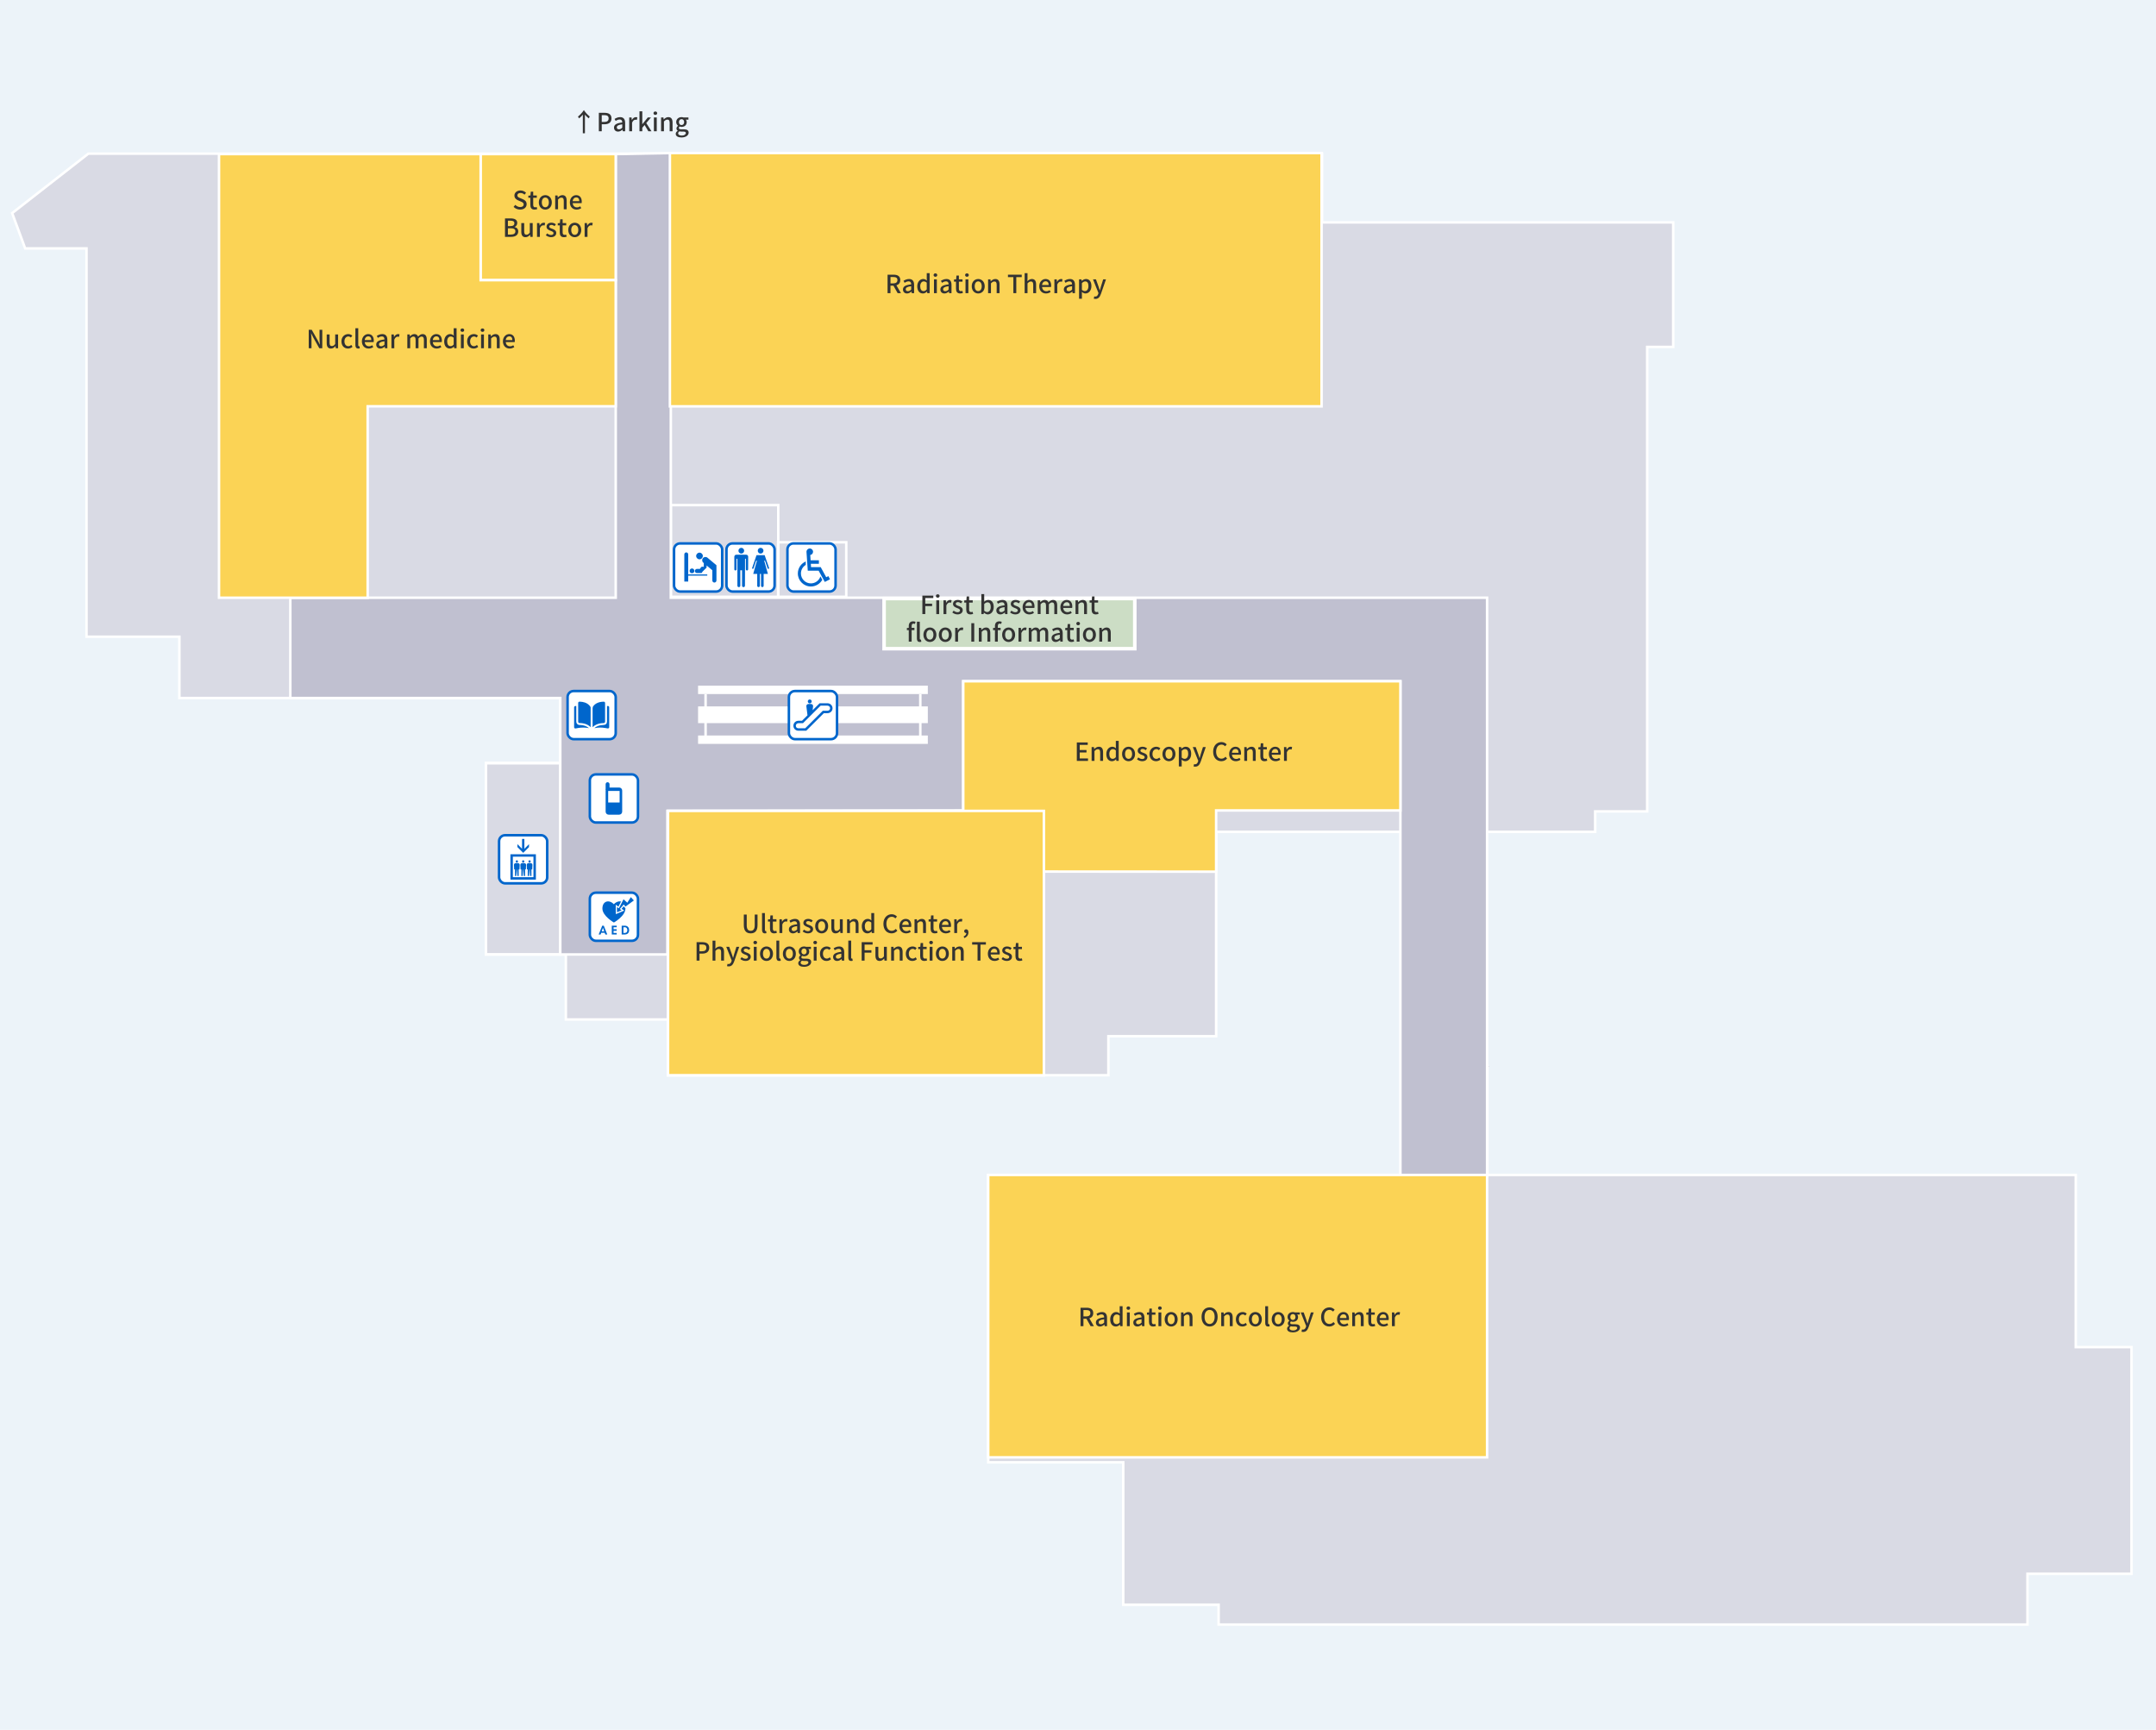 <?xml version="1.0" encoding="UTF-8"?>
<svg id="_レイヤー_2" data-name="レイヤー_2" xmlns="http://www.w3.org/2000/svg" viewBox="0 0 860 690">
  <defs>
    <style>
      .cls-1, .cls-2 {
        fill: #fff;
      }

      .cls-3 {
        fill: #c0c0d0;
      }

      .cls-3, .cls-4, .cls-5, .cls-6, .cls-7 {
        stroke: #fff;
      }

      .cls-3, .cls-4, .cls-2 {
        stroke-miterlimit: 10;
      }

      .cls-4 {
        fill: #d9dae4;
      }

      .cls-5 {
        fill: #ccddc5;
        stroke-width: 1.42px;
      }

      .cls-8 {
        fill: #333;
      }

      .cls-6 {
        fill: none;
      }

      .cls-9 {
        fill: #ecf3f9;
      }

      .cls-2 {
        stroke: #06c;
      }

      .cls-10 {
        fill: #06c;
      }

      .cls-7 {
        fill: #fbd355;
      }
    </style>
  </defs>
  <g id="_レイヤー_1-2" data-name="レイヤー_1">
    <rect class="cls-9" width="860" height="690"/>
    <polygon class="cls-4" points="35.24 61.29 527.35 61.29 527.35 88.71 667.42 88.71 667.42 138.37 657.04 138.37 657.04 323.65 636.29 323.65 636.29 331.8 485.1 331.8 485.1 413.33 442.12 413.33 442.12 428.89 266.47 428.89 266.47 406.66 225.71 406.66 225.71 380.72 193.84 380.72 193.84 304.38 223.49 304.38 223.49 278.44 71.55 278.44 71.55 253.98 34.5 253.98 34.5 99.09 10.04 99.09 4.85 85.01 35.24 61.29"/>
    <polygon class="cls-4" points="558.85 425.56 593.31 425.19 593.31 468.66 828 468.66 828 537.34 850.23 537.34 850.23 627.76 808.73 627.76 808.73 648.02 486.09 648.02 486.09 640.11 448.05 640.11 448.05 583.29 394.19 583.29 394.19 468.66 559.22 468.66 558.85 425.56"/>
    <rect class="cls-6" x="267.58" y="201.48" width="42.86" height="36.57"/>
    <rect class="cls-6" x="310.38" y="216.3" width="27.18" height="21.75"/>
    <rect class="cls-6" x="193.84" y="304.38" width="29.69" height="76.34"/>
    <polygon class="cls-3" points="245.6 61.46 245.6 238.42 115.8 238.42 115.8 278.44 223.49 278.44 223.49 380.72 225.71 380.72 266.22 380.72 266.22 323.45 384.23 323.45 384.23 271.73 558.6 271.73 558.6 469.3 593.18 469.3 593.18 238.42 267.58 238.42 267.58 61.04 245.6 61.46"/>
    <g>
      <rect class="cls-1" x="280.95" y="276.84" width="1" height="16.8"/>
      <rect class="cls-1" x="366.6" y="276.84" width="1" height="16.8"/>
      <rect class="cls-1" x="278.45" y="273.5" width="91.65" height="3.34"/>
      <rect class="cls-1" x="278.45" y="281.77" width="91.65" height="6.67"/>
      <rect class="cls-1" x="278.45" y="293.38" width="91.65" height="3.34"/>
    </g>
    <g>
      <rect class="cls-7" x="191.62" y="61.46" width="53.98" height="50.3"/>
      <polygon class="cls-7" points="191.73 111.76 191.73 61.46 146.66 61.46 87.36 61.46 87.36 238.42 146.66 238.42 146.66 162.06 191.62 162.06 191.73 162.06 245.6 162.06 245.6 111.76 191.73 111.76"/>
      <rect class="cls-7" x="267.21" y="61.04" width="259.95" height="101.04"/>
      <rect class="cls-5" x="352.65" y="238.75" width="100" height="20"/>
      <polygon class="cls-7" points="384.23 271.73 384.23 323.27 266.47 323.45 266.47 428.89 416.39 428.89 416.39 347.65 485.1 347.69 485.1 323.27 558.6 323.27 558.6 271.73 384.23 271.73"/>
    </g>
    <rect class="cls-7" x="394.19" y="468.66" width="198.99" height="112.65"/>
    <rect class="cls-7" x="266.47" y="323.45" width="149.92" height="105.44"/>
    <g>
      <path class="cls-8" d="M123.15,131.54h1.19l2.44,4.32.77,1.56h.05c-.06-.76-.15-1.65-.15-2.45v-3.43h1.1v7.36h-1.19l-2.44-4.34-.77-1.54h-.05c.06.76.15,1.61.15,2.41v3.47h-1.1v-7.36Z"/>
      <path class="cls-8" d="M130.32,136.86v-3.46h1.15v3.32c0,.95.27,1.32.92,1.32.51,0,.86-.24,1.32-.82v-3.82h1.15v5.5h-.94l-.09-.83h-.03c-.5.58-1.04.96-1.8.96-1.17,0-1.68-.77-1.68-2.17Z"/>
      <path class="cls-8" d="M136.2,136.16c0-1.84,1.27-2.9,2.72-2.9.7,0,1.21.28,1.61.63l-.57.75c-.3-.27-.61-.43-.99-.43-.92,0-1.58.78-1.58,1.95s.63,1.93,1.55,1.93c.46,0,.87-.22,1.2-.5l.47.76c-.5.45-1.15.68-1.78.68-1.49,0-2.63-1.05-2.63-2.87Z"/>
      <path class="cls-8" d="M141.76,137.61v-6.68h1.14v6.74c0,.31.14.42.28.42.05,0,.09,0,.19-.02l.15.87c-.14.05-.34.09-.62.09-.83,0-1.14-.53-1.14-1.42Z"/>
      <path class="cls-8" d="M144.35,136.16c0-1.79,1.22-2.9,2.51-2.9,1.46,0,2.24,1.05,2.24,2.61,0,.22-.02.45-.05.58h-3.57c.09,1.05.75,1.68,1.7,1.68.49,0,.91-.15,1.31-.41l.4.73c-.51.34-1.14.58-1.86.58-1.49,0-2.68-1.06-2.68-2.87ZM148.11,135.66c0-.95-.43-1.5-1.23-1.5-.69,0-1.3.53-1.41,1.5h2.64Z"/>
      <path class="cls-8" d="M150.07,137.44c0-1.18,1-1.79,3.29-2.04,0-.64-.24-1.2-1.05-1.2-.58,0-1.12.26-1.59.56l-.43-.78c.57-.36,1.34-.72,2.22-.72,1.37,0,2,.87,2,2.33v3.31h-.94l-.1-.63h-.03c-.5.43-1.09.76-1.75.76-.95,0-1.62-.62-1.62-1.59ZM153.36,137.48v-1.35c-1.63.2-2.18.61-2.18,1.23,0,.54.37.76.86.76s.87-.23,1.32-.64Z"/>
      <path class="cls-8" d="M156.14,133.4h.94l.09.99h.03c.39-.71.97-1.13,1.56-1.13.27,0,.45.04.62.12l-.21,1c-.19-.06-.33-.09-.55-.09-.45,0-.99.31-1.34,1.18v3.43h-1.14v-5.5Z"/>
      <path class="cls-8" d="M162.48,133.4h.94l.09.77h.03c.47-.5,1.02-.91,1.7-.91.82,0,1.28.38,1.52,1.01.54-.58,1.1-1.01,1.79-1.01,1.15,0,1.69.78,1.69,2.18v3.46h-1.15v-3.32c0-.95-.3-1.33-.92-1.33-.38,0-.78.25-1.24.75v3.9h-1.15v-3.32c0-.95-.29-1.33-.92-1.33-.37,0-.78.25-1.24.75v3.9h-1.14v-5.5Z"/>
      <path class="cls-8" d="M171.51,136.16c0-1.79,1.22-2.9,2.51-2.9,1.46,0,2.24,1.05,2.24,2.61,0,.22-.02.45-.05.58h-3.57c.09,1.05.75,1.68,1.7,1.68.49,0,.91-.15,1.31-.41l.4.73c-.51.34-1.14.58-1.86.58-1.49,0-2.68-1.06-2.68-2.87ZM175.27,135.66c0-.95-.43-1.5-1.23-1.5-.69,0-1.3.53-1.41,1.5h2.64Z"/>
      <path class="cls-8" d="M177.18,136.16c0-1.79,1.13-2.9,2.36-2.9.63,0,1.03.24,1.48.62l-.05-.91v-2.04h1.15v7.97h-.94l-.1-.62h-.03c-.41.42-.98.75-1.6.75-1.38,0-2.27-1.05-2.27-2.87ZM180.97,137.41v-2.69c-.41-.37-.8-.5-1.21-.5-.77,0-1.39.73-1.39,1.92,0,1.25.49,1.94,1.35,1.94.46,0,.85-.21,1.25-.67Z"/>
      <path class="cls-8" d="M183.69,131.69c0-.41.31-.68.73-.68s.74.27.74.68-.32.68-.74.68-.73-.28-.73-.68ZM183.85,133.4h1.14v5.5h-1.14v-5.5Z"/>
      <path class="cls-8" d="M186.33,136.16c0-1.84,1.27-2.9,2.72-2.9.7,0,1.21.28,1.61.63l-.57.75c-.3-.27-.61-.43-.99-.43-.92,0-1.58.78-1.58,1.95s.63,1.93,1.55,1.93c.46,0,.87-.22,1.2-.5l.47.76c-.5.45-1.15.68-1.78.68-1.49,0-2.63-1.05-2.63-2.87Z"/>
      <path class="cls-8" d="M191.73,131.69c0-.41.31-.68.73-.68s.74.27.74.68-.32.68-.74.68-.73-.28-.73-.68ZM191.89,133.4h1.14v5.5h-1.14v-5.5Z"/>
      <path class="cls-8" d="M194.76,133.4h.94l.09.76h.03c.51-.49,1.07-.9,1.82-.9,1.17,0,1.69.78,1.69,2.18v3.46h-1.15v-3.32c0-.95-.28-1.33-.93-1.33-.51,0-.86.26-1.35.75v3.9h-1.14v-5.5Z"/>
      <path class="cls-8" d="M200.61,136.16c0-1.79,1.22-2.9,2.51-2.9,1.46,0,2.24,1.05,2.24,2.61,0,.22-.02.45-.05.58h-3.57c.09,1.05.75,1.68,1.7,1.68.49,0,.91-.15,1.31-.41l.4.73c-.51.34-1.14.58-1.86.58-1.49,0-2.68-1.06-2.68-2.87ZM204.37,135.66c0-.95-.43-1.5-1.23-1.5-.69,0-1.3.53-1.41,1.5h2.64Z"/>
    </g>
    <g>
      <path class="cls-8" d="M232.48,45.73c-.35.48-.95,1.08-1.52,1.49l-.41-.73c.88-.68,1.77-1.68,2.35-2.58.58.9,1.47,1.9,2.35,2.58l-.41.73c-.57-.41-1.17-1.01-1.52-1.49v7.43h-.84v-7.43Z"/>
      <path class="cls-8" d="M238.87,45h2.23c1.64,0,2.81.56,2.81,2.22s-1.17,2.35-2.77,2.35h-1.11v2.79h-1.16v-7.36ZM241.03,48.64c1.18,0,1.74-.45,1.74-1.42s-.61-1.29-1.78-1.29h-.96v2.71h1Z"/>
      <path class="cls-8" d="M244.92,50.9c0-1.18,1-1.79,3.29-2.04,0-.64-.24-1.2-1.05-1.2-.58,0-1.12.26-1.59.56l-.43-.78c.57-.36,1.34-.72,2.22-.72,1.37,0,2,.87,2,2.33v3.31h-.94l-.1-.63h-.03c-.5.43-1.09.76-1.75.76-.95,0-1.62-.62-1.62-1.59ZM248.21,50.94v-1.35c-1.63.2-2.18.61-2.18,1.23,0,.54.37.76.86.76s.87-.23,1.32-.64Z"/>
      <path class="cls-8" d="M250.99,46.86h.94l.09.99h.03c.39-.71.97-1.13,1.56-1.13.27,0,.45.04.62.12l-.21,1c-.19-.06-.33-.09-.55-.09-.45,0-.99.31-1.34,1.18v3.43h-1.14v-5.5Z"/>
      <path class="cls-8" d="M255.08,44.39h1.12v5.14h.03l2.16-2.67h1.27l-1.87,2.23,2.08,3.27h-1.25l-1.49-2.49-.93,1.07v1.42h-1.12v-7.97Z"/>
      <path class="cls-8" d="M260.67,45.15c0-.41.31-.68.73-.68s.74.27.74.68-.32.68-.74.68-.73-.28-.73-.68ZM260.83,46.86h1.14v5.5h-1.14v-5.5Z"/>
      <path class="cls-8" d="M263.7,46.86h.94l.09.76h.03c.51-.49,1.07-.9,1.82-.9,1.17,0,1.69.78,1.69,2.18v3.46h-1.15v-3.32c0-.95-.28-1.33-.93-1.33-.51,0-.86.26-1.35.75v3.9h-1.14v-5.5Z"/>
      <path class="cls-8" d="M269.54,53.38c0-.46.29-.89.8-1.2v-.05c-.28-.17-.5-.46-.5-.91s.31-.8.61-1.02v-.04c-.37-.29-.72-.81-.72-1.46,0-1.25.99-1.98,2.13-1.98.31,0,.59.06.8.14h1.95v.86h-1.05c.21.22.36.59.36,1.01,0,1.2-.91,1.89-2.06,1.89-.25,0-.53-.06-.77-.17-.18.16-.3.32-.3.58,0,.33.22.54.92.54h1.01c1.3,0,1.98.4,1.98,1.34,0,1.06-1.12,1.92-2.88,1.92-1.32,0-2.28-.49-2.28-1.45ZM273.58,53.09c0-.46-.36-.6-1.03-.6h-.83c-.26,0-.51-.03-.74-.08-.33.24-.47.52-.47.8,0,.54.56.86,1.47.86.96,0,1.6-.47,1.6-.98ZM272.9,48.7c0-.74-.46-1.17-1.04-1.17s-1.04.42-1.04,1.17.47,1.18,1.04,1.18,1.04-.45,1.04-1.18Z"/>
    </g>
    <g>
      <path class="cls-8" d="M204.86,82.52l.68-.8c.53.53,1.25.87,1.96.87.89,0,1.39-.42,1.39-1.04,0-.67-.5-.88-1.18-1.18l-1.02-.44c-.71-.3-1.5-.86-1.5-1.93,0-1.16,1.02-2.03,2.42-2.03.86,0,1.67.36,2.23.93l-.61.74c-.46-.41-.97-.66-1.62-.66-.75,0-1.24.36-1.24.95,0,.63.59.87,1.19,1.11l1.01.43c.87.37,1.5.91,1.5,1.99,0,1.18-.98,2.14-2.59,2.14-1.01,0-1.95-.4-2.62-1.08Z"/>
      <path class="cls-8" d="M211.54,81.68v-2.78h-.8v-.86l.85-.06.13-1.52h.97v1.52h1.43v.92h-1.43v2.79c0,.66.23,1,.8,1,.19,0,.43-.06.59-.13l.21.85c-.31.1-.68.2-1.08.2-1.24,0-1.67-.77-1.67-1.93Z"/>
      <path class="cls-8" d="M214.93,80.74c0-1.84,1.23-2.9,2.59-2.9s2.59,1.06,2.59,2.9-1.23,2.87-2.59,2.87-2.59-1.05-2.59-2.87ZM218.93,80.74c0-1.17-.54-1.95-1.41-1.95s-1.4.78-1.4,1.95.54,1.93,1.4,1.93,1.41-.77,1.41-1.93Z"/>
      <path class="cls-8" d="M221.46,77.98h.94l.09.76h.03c.51-.49,1.07-.9,1.82-.9,1.17,0,1.69.78,1.69,2.18v3.46h-1.15v-3.32c0-.95-.28-1.33-.93-1.33-.51,0-.86.26-1.35.75v3.9h-1.14v-5.5Z"/>
      <path class="cls-8" d="M227.31,80.74c0-1.79,1.22-2.9,2.51-2.9,1.46,0,2.24,1.05,2.24,2.61,0,.22-.02.45-.05.58h-3.57c.09,1.05.75,1.68,1.7,1.68.49,0,.91-.15,1.31-.41l.4.73c-.51.34-1.14.58-1.86.58-1.49,0-2.68-1.06-2.68-2.87ZM231.07,80.24c0-.95-.43-1.5-1.23-1.5-.69,0-1.3.53-1.41,1.5h2.64Z"/>
      <path class="cls-8" d="M201.44,87.12h2.28c1.51,0,2.6.48,2.6,1.81,0,.7-.39,1.37-1.05,1.59v.05c.84.18,1.45.75,1.45,1.75,0,1.46-1.19,2.16-2.82,2.16h-2.46v-7.36ZM203.59,90.19c1.12,0,1.59-.42,1.59-1.11,0-.77-.52-1.06-1.56-1.06h-1.02v2.17h.99ZM203.77,93.56c1.15,0,1.81-.41,1.81-1.31,0-.83-.64-1.19-1.81-1.19h-1.17v2.5h1.17Z"/>
      <path class="cls-8" d="M207.94,92.44v-3.46h1.15v3.32c0,.95.27,1.32.92,1.32.51,0,.86-.24,1.32-.82v-3.82h1.15v5.5h-.94l-.09-.83h-.03c-.5.58-1.04.96-1.8.96-1.17,0-1.68-.77-1.68-2.17Z"/>
      <path class="cls-8" d="M214.21,88.98h.94l.09.99h.03c.39-.71.97-1.13,1.56-1.13.27,0,.45.04.62.12l-.21,1c-.19-.06-.33-.09-.55-.09-.45,0-.99.31-1.34,1.18v3.43h-1.14v-5.5Z"/>
      <path class="cls-8" d="M217.72,93.84l.54-.74c.49.39.97.63,1.56.63.66,0,.97-.32.97-.74,0-.5-.62-.72-1.22-.95-.73-.28-1.57-.67-1.57-1.6s.74-1.61,1.95-1.61c.74,0,1.34.3,1.79.65l-.54.71c-.38-.28-.77-.48-1.23-.48-.6,0-.88.3-.88.68,0,.47.57.65,1.17.87.77.29,1.62.63,1.62,1.67,0,.92-.73,1.67-2.09,1.67-.76,0-1.54-.32-2.07-.76Z"/>
      <path class="cls-8" d="M223.28,92.68v-2.78h-.8v-.86l.85-.06.13-1.52h.97v1.52h1.43v.92h-1.43v2.79c0,.66.23,1,.8,1,.19,0,.43-.06.59-.13l.21.85c-.31.1-.68.2-1.08.2-1.24,0-1.67-.77-1.67-1.93Z"/>
      <path class="cls-8" d="M226.67,91.74c0-1.84,1.23-2.9,2.59-2.9s2.59,1.06,2.59,2.9-1.23,2.87-2.59,2.87-2.59-1.05-2.59-2.87ZM230.67,91.74c0-1.17-.54-1.95-1.41-1.95s-1.4.78-1.4,1.95.54,1.93,1.4,1.93,1.41-.77,1.41-1.93Z"/>
      <path class="cls-8" d="M233.2,88.98h.94l.09.99h.03c.39-.71.97-1.13,1.56-1.13.27,0,.45.04.62.12l-.21,1c-.19-.06-.33-.09-.55-.09-.45,0-.99.31-1.34,1.18v3.43h-1.14v-5.5Z"/>
    </g>
    <g>
      <path class="cls-8" d="M358.06,116.93l-1.67-2.97h-1.19v2.97h-1.16v-7.36h2.41c1.52,0,2.66.54,2.66,2.13,0,1.14-.61,1.82-1.54,2.11l1.8,3.12h-1.31ZM355.21,113.03h1.11c1.07,0,1.65-.44,1.65-1.33s-.58-1.2-1.65-1.2h-1.11v2.53Z"/>
      <path class="cls-8" d="M360.18,115.47c0-1.18,1-1.79,3.29-2.04,0-.64-.24-1.2-1.05-1.2-.58,0-1.12.26-1.59.56l-.43-.78c.57-.36,1.34-.72,2.22-.72,1.37,0,2,.87,2,2.33v3.31h-.94l-.1-.63h-.03c-.5.43-1.09.76-1.75.76-.95,0-1.62-.62-1.62-1.59ZM363.46,115.51v-1.35c-1.63.2-2.18.61-2.18,1.23,0,.54.37.76.86.76s.87-.23,1.32-.64Z"/>
      <path class="cls-8" d="M365.88,114.19c0-1.79,1.13-2.9,2.36-2.9.63,0,1.03.24,1.48.62l-.05-.91v-2.04h1.15v7.97h-.94l-.1-.62h-.03c-.41.42-.98.75-1.6.75-1.38,0-2.27-1.05-2.27-2.87ZM369.66,115.44v-2.69c-.41-.37-.8-.5-1.21-.5-.77,0-1.39.73-1.39,1.92,0,1.25.49,1.94,1.35,1.94.46,0,.85-.21,1.25-.67Z"/>
      <path class="cls-8" d="M372.39,109.72c0-.41.31-.68.73-.68s.74.27.74.68-.32.68-.74.68-.73-.28-.73-.68ZM372.55,111.43h1.14v5.5h-1.14v-5.5Z"/>
      <path class="cls-8" d="M375.1,115.47c0-1.18,1-1.79,3.29-2.04,0-.64-.24-1.2-1.05-1.2-.58,0-1.12.26-1.59.56l-.43-.78c.57-.36,1.34-.72,2.22-.72,1.37,0,2,.87,2,2.33v3.31h-.94l-.1-.63h-.03c-.5.43-1.09.76-1.75.76-.95,0-1.62-.62-1.62-1.59ZM378.38,115.51v-1.35c-1.63.2-2.18.61-2.18,1.23,0,.54.37.76.86.76s.87-.23,1.32-.64Z"/>
      <path class="cls-8" d="M381.34,115.13v-2.78h-.8v-.86l.85-.06.13-1.52h.97v1.52h1.43v.92h-1.43v2.79c0,.66.23,1,.8,1,.19,0,.43-.06.59-.13l.21.85c-.31.1-.68.2-1.08.2-1.24,0-1.67-.77-1.67-1.93Z"/>
      <path class="cls-8" d="M384.97,109.72c0-.41.31-.68.73-.68s.74.27.74.68-.32.68-.74.68-.73-.28-.73-.68ZM385.13,111.43h1.14v5.5h-1.14v-5.5Z"/>
      <path class="cls-8" d="M387.61,114.19c0-1.84,1.23-2.9,2.59-2.9s2.59,1.06,2.59,2.9-1.23,2.87-2.59,2.87-2.59-1.05-2.59-2.87ZM391.6,114.19c0-1.17-.54-1.95-1.41-1.95s-1.4.78-1.4,1.95.54,1.93,1.4,1.93,1.41-.77,1.41-1.93Z"/>
      <path class="cls-8" d="M394.14,111.43h.94l.09.76h.03c.51-.49,1.07-.9,1.82-.9,1.17,0,1.69.78,1.69,2.18v3.46h-1.15v-3.32c0-.95-.28-1.33-.93-1.33-.51,0-.86.26-1.35.75v3.9h-1.14v-5.5Z"/>
      <path class="cls-8" d="M404.22,110.54h-2.16v-.97h5.49v.97h-2.17v6.39h-1.16v-6.39Z"/>
      <path class="cls-8" d="M408.72,108.96h1.14v2.11l-.04,1.09c.48-.46,1.03-.87,1.78-.87,1.17,0,1.69.78,1.69,2.18v3.46h-1.15v-3.32c0-.95-.28-1.33-.93-1.33-.51,0-.86.26-1.35.75v3.9h-1.14v-7.97Z"/>
      <path class="cls-8" d="M414.54,114.19c0-1.79,1.22-2.9,2.51-2.9,1.46,0,2.24,1.05,2.24,2.61,0,.22-.02.45-.05.58h-3.57c.09,1.05.75,1.68,1.7,1.68.49,0,.91-.15,1.31-.41l.4.73c-.51.34-1.14.58-1.86.58-1.49,0-2.68-1.06-2.68-2.87ZM418.3,113.69c0-.95-.43-1.5-1.23-1.5-.69,0-1.3.53-1.41,1.5h2.64Z"/>
      <path class="cls-8" d="M420.58,111.43h.94l.09.99h.03c.39-.71.97-1.13,1.56-1.13.27,0,.45.04.62.12l-.21,1c-.19-.06-.33-.09-.55-.09-.45,0-.99.31-1.34,1.18v3.43h-1.14v-5.5Z"/>
      <path class="cls-8" d="M424.35,115.47c0-1.18,1-1.79,3.29-2.04,0-.64-.24-1.2-1.05-1.2-.58,0-1.12.26-1.59.56l-.43-.78c.57-.36,1.34-.72,2.22-.72,1.37,0,2,.87,2,2.33v3.31h-.94l-.1-.63h-.03c-.5.43-1.09.76-1.75.76-.95,0-1.62-.62-1.62-1.59ZM427.64,115.51v-1.35c-1.63.2-2.18.61-2.18,1.23,0,.54.37.76.86.76s.87-.23,1.32-.64Z"/>
      <path class="cls-8" d="M430.42,111.43h.94l.09.6h.03c.48-.4,1.08-.74,1.69-.74,1.4,0,2.18,1.11,2.18,2.8,0,1.89-1.13,2.97-2.37,2.97-.49,0-.98-.22-1.45-.62l.03.94v1.78h-1.14v-7.73ZM434.16,114.11c0-1.15-.37-1.86-1.29-1.86-.43,0-.84.22-1.31.67v2.69c.43.37.86.5,1.2.5.8,0,1.4-.71,1.4-2Z"/>
      <path class="cls-8" d="M439.14,117.26c-.43,1.18-1.01,1.97-2.17,1.97-.28,0-.5-.04-.69-.11l.22-.9c.1.03.26.08.4.08.6,0,.95-.44,1.15-1.03l.11-.38-2.18-5.46h1.18l1.02,2.83c.16.49.33,1.04.5,1.55h.05l.43-1.55.88-2.83h1.12l-2.02,5.83Z"/>
    </g>
    <g>
      <path class="cls-8" d="M367.92,237.58h4.36v.97h-3.2v2.25h2.72v.97h-2.72v3.17h-1.16v-7.36Z"/>
      <path class="cls-8" d="M373.32,237.73c0-.41.31-.68.73-.68s.74.27.74.68-.32.68-.74.68-.73-.28-.73-.68ZM373.48,239.44h1.14v5.5h-1.14v-5.5Z"/>
      <path class="cls-8" d="M376.35,239.44h.94l.09.99h.03c.39-.71.97-1.13,1.56-1.13.27,0,.45.04.62.12l-.21,1c-.19-.06-.33-.09-.55-.09-.45,0-.99.31-1.34,1.18v3.43h-1.14v-5.5Z"/>
      <path class="cls-8" d="M379.86,244.31l.54-.74c.49.39.97.63,1.56.63.66,0,.97-.32.97-.74,0-.5-.62-.72-1.22-.95-.73-.28-1.57-.67-1.57-1.6s.74-1.61,1.95-1.61c.74,0,1.34.3,1.79.65l-.54.71c-.38-.28-.77-.48-1.23-.48-.6,0-.88.3-.88.68,0,.47.57.65,1.17.87.77.29,1.62.63,1.62,1.67,0,.92-.73,1.67-2.09,1.67-.76,0-1.54-.32-2.07-.76Z"/>
      <path class="cls-8" d="M385.42,243.14v-2.78h-.8v-.86l.85-.06.13-1.52h.97v1.52h1.43v.92h-1.43v2.79c0,.66.23,1,.8,1,.19,0,.43-.06.59-.13l.21.85c-.31.1-.68.2-1.08.2-1.24,0-1.67-.77-1.67-1.93Z"/>
      <path class="cls-8" d="M392.49,244.37h-.03l-.11.57h-.9v-7.97h1.14v2.11l-.03.94c.47-.41,1.06-.72,1.64-.72,1.39,0,2.18,1.11,2.18,2.8,0,1.89-1.13,2.97-2.37,2.97-.5,0-1.05-.25-1.52-.7ZM395.19,242.12c0-1.15-.37-1.86-1.29-1.86-.43,0-.85.22-1.31.67v2.69c.42.37.86.5,1.2.5.8,0,1.4-.71,1.4-2Z"/>
      <path class="cls-8" d="M397.42,243.48c0-1.18,1-1.79,3.29-2.04,0-.64-.24-1.2-1.05-1.2-.58,0-1.12.26-1.59.56l-.43-.78c.57-.36,1.34-.72,2.22-.72,1.37,0,2,.87,2,2.33v3.31h-.94l-.1-.63h-.03c-.5.43-1.09.76-1.75.76-.95,0-1.62-.62-1.62-1.59ZM400.71,243.52v-1.35c-1.63.2-2.18.61-2.18,1.23,0,.54.37.76.86.76s.87-.23,1.32-.64Z"/>
      <path class="cls-8" d="M402.91,244.31l.54-.74c.49.39.97.63,1.56.63.66,0,.97-.32.97-.74,0-.5-.62-.72-1.22-.95-.73-.28-1.57-.67-1.57-1.6s.74-1.61,1.95-1.61c.74,0,1.34.3,1.79.65l-.54.71c-.38-.28-.77-.48-1.23-.48-.6,0-.88.3-.88.68,0,.47.57.65,1.17.87.77.29,1.62.63,1.62,1.67,0,.92-.73,1.67-2.09,1.67-.76,0-1.54-.32-2.07-.76Z"/>
      <path class="cls-8" d="M407.9,242.2c0-1.79,1.22-2.9,2.51-2.9,1.46,0,2.24,1.05,2.24,2.61,0,.22-.02.45-.05.58h-3.57c.09,1.05.75,1.68,1.7,1.68.49,0,.91-.15,1.31-.41l.4.73c-.51.34-1.14.58-1.86.58-1.49,0-2.68-1.06-2.68-2.87ZM411.66,241.7c0-.95-.43-1.5-1.23-1.5-.69,0-1.3.53-1.41,1.5h2.64Z"/>
      <path class="cls-8" d="M413.94,239.44h.94l.09.77h.03c.47-.5,1.02-.91,1.7-.91.82,0,1.28.38,1.52,1.01.54-.58,1.1-1.01,1.79-1.01,1.15,0,1.69.78,1.69,2.18v3.46h-1.15v-3.32c0-.95-.3-1.33-.92-1.33-.38,0-.78.25-1.24.75v3.9h-1.15v-3.32c0-.95-.29-1.33-.92-1.33-.37,0-.78.25-1.24.75v3.9h-1.14v-5.5Z"/>
      <path class="cls-8" d="M422.97,242.2c0-1.79,1.22-2.9,2.51-2.9,1.46,0,2.24,1.05,2.24,2.61,0,.22-.02.45-.05.58h-3.57c.09,1.05.75,1.68,1.7,1.68.49,0,.91-.15,1.31-.41l.4.73c-.51.34-1.14.58-1.86.58-1.49,0-2.68-1.06-2.68-2.87ZM426.73,241.7c0-.95-.43-1.5-1.23-1.5-.69,0-1.3.53-1.41,1.5h2.64Z"/>
      <path class="cls-8" d="M429.01,239.44h.94l.09.76h.03c.51-.49,1.07-.9,1.82-.9,1.17,0,1.69.78,1.69,2.18v3.46h-1.15v-3.32c0-.95-.28-1.33-.93-1.33-.51,0-.86.26-1.35.75v3.9h-1.14v-5.5Z"/>
      <path class="cls-8" d="M435.43,243.14v-2.78h-.8v-.86l.85-.06.13-1.52h.97v1.52h1.43v.92h-1.43v2.79c0,.66.23,1,.8,1,.19,0,.43-.06.59-.13l.21.85c-.31.1-.68.2-1.08.2-1.24,0-1.67-.77-1.67-1.93Z"/>
      <path class="cls-8" d="M362.49,249.75c0-1.13.51-1.91,1.74-1.91.37,0,.72.08.97.19l-.23.86c-.2-.09-.41-.14-.6-.14-.49,0-.73.32-.73.99v.7h1.11v.92h-1.11v4.58h-1.15v-4.58h-.75v-.86l.75-.06v-.69ZM367.51,255.98c-.15.05-.34.09-.62.09-.84,0-1.15-.53-1.15-1.42v-6.68h1.15v6.74c0,.31.14.42.27.42.06,0,.1,0,.2-.02l.15.87Z"/>
      <path class="cls-8" d="M368.34,253.2c0-1.84,1.23-2.9,2.59-2.9s2.59,1.06,2.59,2.9-1.23,2.87-2.59,2.87-2.59-1.05-2.59-2.87ZM372.33,253.2c0-1.17-.54-1.95-1.41-1.95s-1.4.78-1.4,1.95.54,1.93,1.4,1.93,1.41-.77,1.41-1.93Z"/>
      <path class="cls-8" d="M374.48,253.2c0-1.84,1.23-2.9,2.59-2.9s2.59,1.06,2.59,2.9-1.23,2.87-2.59,2.87-2.59-1.05-2.59-2.87ZM378.48,253.2c0-1.17-.54-1.95-1.41-1.95s-1.4.78-1.4,1.95.54,1.93,1.4,1.93,1.41-.77,1.41-1.93Z"/>
      <path class="cls-8" d="M381.01,250.44h.94l.09.99h.03c.39-.71.97-1.13,1.56-1.13.27,0,.45.04.62.12l-.21,1c-.19-.06-.33-.09-.55-.09-.45,0-.99.31-1.34,1.18v3.43h-1.14v-5.5Z"/>
      <path class="cls-8" d="M387.45,248.58h1.16v7.36h-1.16v-7.36Z"/>
      <path class="cls-8" d="M390.44,250.44h.94l.09.76h.03c.51-.49,1.07-.9,1.82-.9,1.17,0,1.69.78,1.69,2.18v3.46h-1.15v-3.32c0-.95-.28-1.33-.93-1.33-.51,0-.86.26-1.35.75v3.9h-1.14v-5.5Z"/>
      <path class="cls-8" d="M399.35,248.89c-.2-.09-.41-.14-.6-.14-.49,0-.73.32-.73.99v.7h1.11v.92h-1.11v4.58h-1.15v-4.58h-.75v-.86l.75-.06v-.69c0-1.13.51-1.91,1.74-1.91.37,0,.72.08.97.19l-.23.86Z"/>
      <path class="cls-8" d="M399.74,253.2c0-1.84,1.23-2.9,2.59-2.9s2.59,1.06,2.59,2.9-1.23,2.87-2.59,2.87-2.59-1.05-2.59-2.87ZM403.73,253.2c0-1.17-.54-1.95-1.41-1.95s-1.4.78-1.4,1.95.54,1.93,1.4,1.93,1.41-.77,1.41-1.93Z"/>
      <path class="cls-8" d="M406.27,250.44h.94l.09.99h.03c.39-.71.97-1.13,1.56-1.13.27,0,.45.04.62.12l-.21,1c-.19-.06-.33-.09-.55-.09-.45,0-.99.31-1.34,1.18v3.43h-1.14v-5.5Z"/>
      <path class="cls-8" d="M410.36,250.44h.94l.09.77h.03c.47-.5,1.02-.91,1.7-.91.82,0,1.28.38,1.52,1.01.54-.58,1.1-1.01,1.79-1.01,1.15,0,1.69.78,1.69,2.18v3.46h-1.15v-3.32c0-.95-.3-1.33-.92-1.33-.38,0-.78.25-1.24.75v3.9h-1.15v-3.32c0-.95-.29-1.33-.92-1.33-.37,0-.78.25-1.24.75v3.9h-1.14v-5.5Z"/>
      <path class="cls-8" d="M419.46,254.48c0-1.18,1-1.79,3.29-2.04,0-.64-.24-1.2-1.05-1.2-.58,0-1.12.26-1.59.56l-.43-.78c.57-.36,1.34-.72,2.22-.72,1.37,0,2,.87,2,2.33v3.31h-.94l-.1-.63h-.03c-.5.43-1.09.76-1.75.76-.95,0-1.62-.62-1.62-1.59ZM422.74,254.52v-1.35c-1.63.2-2.18.61-2.18,1.23,0,.54.37.76.86.76s.87-.23,1.32-.64Z"/>
      <path class="cls-8" d="M425.71,254.14v-2.78h-.8v-.86l.85-.06.13-1.52h.97v1.52h1.43v.92h-1.43v2.79c0,.66.23,1,.8,1,.19,0,.43-.06.59-.13l.21.85c-.31.1-.68.2-1.08.2-1.24,0-1.67-.77-1.67-1.93Z"/>
      <path class="cls-8" d="M429.33,248.73c0-.41.31-.68.73-.68s.74.27.74.68-.32.68-.74.68-.73-.28-.73-.68ZM429.49,250.44h1.14v5.5h-1.14v-5.5Z"/>
      <path class="cls-8" d="M431.97,253.2c0-1.84,1.23-2.9,2.59-2.9s2.59,1.06,2.59,2.9-1.23,2.87-2.59,2.87-2.59-1.05-2.59-2.87ZM435.96,253.2c0-1.17-.54-1.95-1.41-1.95s-1.4.78-1.4,1.95.54,1.93,1.4,1.93,1.41-.77,1.41-1.93Z"/>
      <path class="cls-8" d="M438.5,250.44h.94l.09.76h.03c.51-.49,1.07-.9,1.82-.9,1.17,0,1.69.78,1.69,2.18v3.46h-1.15v-3.32c0-.95-.28-1.33-.93-1.33-.51,0-.86.26-1.35.75v3.9h-1.14v-5.5Z"/>
    </g>
    <g>
      <path class="cls-8" d="M429.53,296.15h4.35v.97h-3.19v2.05h2.7v.98h-2.7v2.38h3.3v.98h-4.46v-7.36Z"/>
      <path class="cls-8" d="M435.43,298h.94l.09.76h.03c.51-.49,1.07-.9,1.82-.9,1.17,0,1.69.78,1.69,2.18v3.46h-1.15v-3.32c0-.95-.28-1.33-.93-1.33-.51,0-.86.26-1.35.75v3.9h-1.14v-5.5Z"/>
      <path class="cls-8" d="M441.3,300.76c0-1.79,1.13-2.9,2.36-2.9.63,0,1.03.24,1.48.62l-.05-.91v-2.04h1.15v7.97h-.94l-.1-.62h-.03c-.41.42-.98.75-1.6.75-1.38,0-2.27-1.05-2.27-2.87ZM445.09,302.01v-2.69c-.41-.37-.8-.5-1.21-.5-.77,0-1.39.73-1.39,1.92,0,1.25.49,1.94,1.35,1.94.46,0,.85-.21,1.25-.67Z"/>
      <path class="cls-8" d="M447.58,300.76c0-1.84,1.23-2.9,2.59-2.9s2.59,1.06,2.59,2.9-1.23,2.87-2.59,2.87-2.59-1.05-2.59-2.87ZM451.58,300.76c0-1.17-.54-1.95-1.41-1.95s-1.4.78-1.4,1.95.54,1.93,1.4,1.93,1.41-.77,1.41-1.93Z"/>
      <path class="cls-8" d="M453.53,302.87l.54-.74c.49.39.97.63,1.56.63.66,0,.97-.32.97-.74,0-.5-.62-.72-1.22-.95-.73-.28-1.57-.67-1.57-1.6s.74-1.61,1.95-1.61c.74,0,1.34.3,1.79.65l-.54.71c-.38-.28-.77-.48-1.23-.48-.6,0-.88.3-.88.68,0,.47.57.65,1.17.87.77.29,1.62.63,1.62,1.67,0,.92-.73,1.67-2.09,1.67-.76,0-1.54-.32-2.07-.76Z"/>
      <path class="cls-8" d="M458.52,300.76c0-1.84,1.27-2.9,2.72-2.9.7,0,1.21.28,1.61.63l-.57.75c-.3-.27-.61-.43-.99-.43-.92,0-1.58.78-1.58,1.95s.63,1.93,1.55,1.93c.46,0,.87-.22,1.2-.5l.47.76c-.5.45-1.15.68-1.78.68-1.49,0-2.63-1.05-2.63-2.87Z"/>
      <path class="cls-8" d="M463.69,300.76c0-1.84,1.23-2.9,2.59-2.9s2.59,1.06,2.59,2.9-1.23,2.87-2.59,2.87-2.59-1.05-2.59-2.87ZM467.69,300.76c0-1.17-.54-1.95-1.41-1.95s-1.4.78-1.4,1.95.54,1.93,1.4,1.93,1.41-.77,1.41-1.93Z"/>
      <path class="cls-8" d="M470.22,298h.94l.09.6h.03c.48-.4,1.08-.74,1.69-.74,1.4,0,2.18,1.11,2.18,2.8,0,1.89-1.13,2.97-2.37,2.97-.49,0-.98-.22-1.45-.62l.03.94v1.78h-1.14v-7.73ZM473.96,300.68c0-1.15-.37-1.86-1.29-1.86-.43,0-.84.22-1.31.67v2.69c.43.37.86.5,1.2.5.8,0,1.4-.71,1.4-2Z"/>
      <path class="cls-8" d="M478.94,303.83c-.43,1.18-1.01,1.97-2.17,1.97-.28,0-.5-.04-.69-.11l.22-.9c.1.03.26.08.4.08.6,0,.95-.44,1.15-1.03l.11-.38-2.18-5.46h1.18l1.02,2.83c.16.49.33,1.04.5,1.55h.05l.43-1.55.88-2.83h1.12l-2.02,5.83Z"/>
      <path class="cls-8" d="M483.91,299.84c0-2.4,1.46-3.84,3.32-3.84.92,0,1.64.44,2.09.93l-.63.74c-.38-.39-.84-.66-1.44-.66-1.27,0-2.15,1.06-2.15,2.79s.82,2.82,2.12,2.82c.67,0,1.19-.3,1.63-.78l.62.73c-.59.68-1.34,1.06-2.29,1.06-1.85,0-3.27-1.38-3.27-3.79Z"/>
      <path class="cls-8" d="M490.28,300.76c0-1.79,1.22-2.9,2.51-2.9,1.46,0,2.24,1.05,2.24,2.61,0,.22-.02.45-.05.58h-3.57c.09,1.05.75,1.68,1.7,1.68.49,0,.91-.15,1.31-.41l.4.73c-.51.34-1.14.58-1.86.58-1.49,0-2.68-1.06-2.68-2.87ZM494.04,300.26c0-.95-.43-1.5-1.23-1.5-.69,0-1.3.53-1.41,1.5h2.64Z"/>
      <path class="cls-8" d="M496.32,298h.94l.09.76h.03c.51-.49,1.07-.9,1.82-.9,1.17,0,1.69.78,1.69,2.18v3.46h-1.15v-3.32c0-.95-.28-1.33-.93-1.33-.51,0-.86.26-1.35.75v3.9h-1.14v-5.5Z"/>
      <path class="cls-8" d="M502.74,301.7v-2.78h-.8v-.86l.85-.06.13-1.52h.97v1.52h1.43v.92h-1.43v2.79c0,.66.23,1,.8,1,.19,0,.43-.06.59-.13l.21.85c-.31.1-.68.2-1.08.2-1.24,0-1.67-.77-1.67-1.93Z"/>
      <path class="cls-8" d="M506.13,300.76c0-1.79,1.22-2.9,2.51-2.9,1.46,0,2.24,1.05,2.24,2.61,0,.22-.02.45-.05.58h-3.57c.09,1.05.75,1.68,1.7,1.68.49,0,.91-.15,1.31-.41l.4.73c-.51.34-1.14.58-1.86.58-1.49,0-2.68-1.06-2.68-2.87ZM509.89,300.26c0-.95-.43-1.5-1.23-1.5-.69,0-1.3.53-1.41,1.5h2.64Z"/>
      <path class="cls-8" d="M512.17,298h.94l.09.99h.03c.39-.71.97-1.13,1.56-1.13.27,0,.45.04.62.12l-.21,1c-.19-.06-.33-.09-.55-.09-.45,0-.99.31-1.34,1.18v3.43h-1.14v-5.5Z"/>
    </g>
    <g>
      <path class="cls-8" d="M296.7,369.01v-4.2h1.16v4.28c0,1.66.66,2.2,1.58,2.2s1.61-.54,1.61-2.2v-4.28h1.12v4.2c0,2.4-1.1,3.29-2.73,3.29s-2.74-.89-2.74-3.29Z"/>
      <path class="cls-8" d="M303.97,370.88v-6.68h1.14v6.74c0,.31.14.42.28.42.05,0,.09,0,.19-.02l.15.87c-.14.05-.34.09-.62.09-.83,0-1.14-.53-1.14-1.42Z"/>
      <path class="cls-8" d="M307.13,370.37v-2.78h-.8v-.86l.85-.06.13-1.52h.97v1.52h1.43v.92h-1.43v2.79c0,.66.23,1,.8,1,.19,0,.43-.06.59-.13l.21.85c-.31.1-.68.2-1.08.2-1.24,0-1.67-.77-1.67-1.93Z"/>
      <path class="cls-8" d="M310.91,366.67h.94l.09.99h.03c.39-.71.97-1.13,1.56-1.13.27,0,.45.04.62.12l-.21,1c-.19-.06-.33-.09-.55-.09-.45,0-.99.31-1.34,1.18v3.43h-1.14v-5.5Z"/>
      <path class="cls-8" d="M314.68,370.71c0-1.18,1-1.79,3.29-2.04,0-.64-.24-1.2-1.05-1.2-.58,0-1.12.26-1.59.56l-.43-.78c.57-.36,1.34-.72,2.22-.72,1.37,0,2,.87,2,2.33v3.31h-.94l-.1-.63h-.03c-.5.43-1.09.76-1.75.76-.95,0-1.62-.62-1.62-1.59ZM317.97,370.75v-1.35c-1.63.2-2.18.61-2.18,1.23,0,.54.37.76.86.76s.87-.23,1.32-.64Z"/>
      <path class="cls-8" d="M320.17,371.54l.54-.74c.49.39.97.63,1.56.63.66,0,.97-.32.97-.74,0-.5-.62-.72-1.22-.95-.73-.28-1.57-.67-1.57-1.6s.74-1.61,1.95-1.61c.74,0,1.34.3,1.79.65l-.54.71c-.38-.28-.77-.48-1.23-.48-.6,0-.88.3-.88.68,0,.47.57.65,1.17.87.77.29,1.62.63,1.62,1.67,0,.92-.73,1.67-2.09,1.67-.76,0-1.54-.32-2.07-.76Z"/>
      <path class="cls-8" d="M325.16,369.43c0-1.84,1.23-2.9,2.59-2.9s2.59,1.06,2.59,2.9-1.23,2.87-2.59,2.87-2.59-1.05-2.59-2.87ZM329.16,369.43c0-1.17-.54-1.95-1.41-1.95s-1.4.78-1.4,1.95.54,1.93,1.4,1.93,1.41-.77,1.41-1.93Z"/>
      <path class="cls-8" d="M331.62,370.13v-3.46h1.15v3.32c0,.95.27,1.32.92,1.32.51,0,.86-.24,1.32-.82v-3.82h1.15v5.5h-.94l-.09-.83h-.03c-.5.58-1.04.96-1.8.96-1.17,0-1.68-.77-1.68-2.17Z"/>
      <path class="cls-8" d="M337.89,366.67h.94l.09.76h.03c.51-.49,1.07-.9,1.82-.9,1.17,0,1.69.78,1.69,2.18v3.46h-1.15v-3.32c0-.95-.28-1.33-.93-1.33-.51,0-.86.26-1.35.75v3.9h-1.14v-5.5Z"/>
      <path class="cls-8" d="M343.76,369.43c0-1.79,1.13-2.9,2.36-2.9.63,0,1.03.24,1.48.62l-.05-.91v-2.04h1.15v7.97h-.94l-.1-.62h-.03c-.41.42-.98.75-1.6.75-1.38,0-2.27-1.05-2.27-2.87ZM347.55,370.68v-2.69c-.41-.37-.8-.5-1.21-.5-.77,0-1.39.73-1.39,1.92,0,1.25.49,1.94,1.35,1.94.46,0,.85-.21,1.25-.67Z"/>
      <path class="cls-8" d="M352.38,368.51c0-2.4,1.46-3.84,3.32-3.84.92,0,1.64.44,2.09.93l-.63.74c-.38-.39-.84-.66-1.44-.66-1.27,0-2.15,1.06-2.15,2.79s.82,2.82,2.12,2.82c.67,0,1.19-.3,1.63-.78l.62.73c-.59.68-1.34,1.06-2.29,1.06-1.85,0-3.27-1.38-3.27-3.79Z"/>
      <path class="cls-8" d="M358.75,369.43c0-1.79,1.22-2.9,2.51-2.9,1.46,0,2.24,1.05,2.24,2.61,0,.22-.02.45-.05.58h-3.57c.09,1.05.75,1.68,1.7,1.68.49,0,.91-.15,1.31-.41l.4.73c-.51.34-1.14.58-1.86.58-1.49,0-2.68-1.06-2.68-2.87ZM362.51,368.93c0-.95-.43-1.5-1.23-1.5-.69,0-1.3.53-1.41,1.5h2.64Z"/>
      <path class="cls-8" d="M364.79,366.67h.94l.09.76h.03c.51-.49,1.07-.9,1.82-.9,1.17,0,1.69.78,1.69,2.18v3.46h-1.15v-3.32c0-.95-.28-1.33-.93-1.33-.51,0-.86.26-1.35.75v3.9h-1.14v-5.5Z"/>
      <path class="cls-8" d="M371.21,370.37v-2.78h-.8v-.86l.85-.06.13-1.52h.97v1.52h1.43v.92h-1.43v2.79c0,.66.23,1,.8,1,.19,0,.43-.06.59-.13l.21.85c-.31.1-.68.2-1.08.2-1.24,0-1.67-.77-1.67-1.93Z"/>
      <path class="cls-8" d="M374.6,369.43c0-1.79,1.22-2.9,2.51-2.9,1.46,0,2.24,1.05,2.24,2.61,0,.22-.02.45-.05.58h-3.57c.09,1.05.75,1.68,1.7,1.68.49,0,.91-.15,1.31-.41l.4.73c-.51.34-1.14.58-1.86.58-1.49,0-2.68-1.06-2.68-2.87ZM378.36,368.93c0-.95-.43-1.5-1.23-1.5-.69,0-1.3.53-1.41,1.5h2.64Z"/>
      <path class="cls-8" d="M380.64,366.67h.94l.09.99h.03c.39-.71.97-1.13,1.56-1.13.27,0,.45.04.62.12l-.21,1c-.19-.06-.33-.09-.55-.09-.45,0-.99.31-1.34,1.18v3.43h-1.14v-5.5Z"/>
      <path class="cls-8" d="M384.39,373.52c.68-.28,1.08-.78,1.09-1.37-.04.01-.07.01-.11.01-.41,0-.77-.26-.77-.74,0-.45.36-.74.8-.74.56,0,.89.47.89,1.24,0,1.05-.61,1.86-1.64,2.25l-.26-.65Z"/>
      <path class="cls-8" d="M277.86,375.81h2.23c1.64,0,2.81.56,2.81,2.22s-1.17,2.35-2.77,2.35h-1.11v2.79h-1.16v-7.36ZM280.01,379.45c1.18,0,1.74-.45,1.74-1.42s-.61-1.29-1.78-1.29h-.96v2.71h1Z"/>
      <path class="cls-8" d="M284.23,375.21h1.14v2.11l-.04,1.09c.48-.46,1.03-.87,1.78-.87,1.17,0,1.69.78,1.69,2.18v3.46h-1.15v-3.32c0-.95-.28-1.33-.93-1.33-.51,0-.86.26-1.35.75v3.9h-1.14v-7.97Z"/>
      <path class="cls-8" d="M292.85,383.5c-.43,1.18-1.01,1.97-2.17,1.97-.28,0-.5-.04-.69-.11l.22-.9c.1.03.26.08.4.08.6,0,.95-.44,1.15-1.03l.11-.38-2.18-5.46h1.18l1.02,2.83c.16.49.33,1.04.5,1.55h.05l.43-1.55.88-2.83h1.12l-2.02,5.83Z"/>
      <path class="cls-8" d="M295.3,382.54l.54-.74c.49.39.97.63,1.56.63.66,0,.97-.32.97-.74,0-.5-.62-.72-1.22-.95-.73-.28-1.57-.67-1.57-1.6s.74-1.61,1.95-1.61c.74,0,1.34.3,1.79.65l-.54.71c-.38-.28-.77-.48-1.23-.48-.6,0-.88.3-.88.68,0,.47.57.65,1.17.87.77.29,1.62.63,1.62,1.67,0,.92-.73,1.67-2.09,1.67-.76,0-1.54-.32-2.07-.76Z"/>
      <path class="cls-8" d="M300.52,375.96c0-.41.31-.68.73-.68s.74.27.74.68-.32.68-.74.68-.73-.28-.73-.68ZM300.68,377.67h1.14v5.5h-1.14v-5.5Z"/>
      <path class="cls-8" d="M303.16,380.43c0-1.84,1.23-2.9,2.59-2.9s2.59,1.06,2.59,2.9-1.23,2.87-2.59,2.87-2.59-1.05-2.59-2.87ZM307.15,380.43c0-1.17-.54-1.95-1.41-1.95s-1.4.78-1.4,1.95.54,1.93,1.4,1.93,1.41-.77,1.41-1.93Z"/>
      <path class="cls-8" d="M309.69,381.88v-6.68h1.14v6.74c0,.31.14.42.28.42.05,0,.09,0,.19-.02l.15.87c-.14.05-.34.09-.62.09-.83,0-1.14-.53-1.14-1.42Z"/>
      <path class="cls-8" d="M312.28,380.43c0-1.84,1.23-2.9,2.59-2.9s2.59,1.06,2.59,2.9-1.23,2.87-2.59,2.87-2.59-1.05-2.59-2.87ZM316.27,380.43c0-1.17-.54-1.95-1.41-1.95s-1.4.78-1.4,1.95.54,1.93,1.4,1.93,1.41-.77,1.41-1.93Z"/>
      <path class="cls-8" d="M318.41,384.19c0-.46.29-.89.8-1.2v-.05c-.28-.17-.5-.46-.5-.91s.31-.8.61-1.02v-.04c-.37-.29-.72-.81-.72-1.46,0-1.25.99-1.98,2.13-1.98.31,0,.59.06.8.14h1.95v.86h-1.05c.21.22.36.59.36,1.01,0,1.2-.91,1.89-2.06,1.89-.25,0-.53-.06-.77-.17-.18.16-.3.32-.3.58,0,.33.22.54.92.54h1.01c1.3,0,1.98.4,1.98,1.34,0,1.06-1.12,1.92-2.88,1.92-1.32,0-2.28-.49-2.28-1.45ZM322.45,383.9c0-.46-.36-.6-1.03-.6h-.83c-.26,0-.51-.03-.74-.08-.33.24-.47.52-.47.8,0,.54.56.86,1.47.86.96,0,1.6-.47,1.6-.98ZM321.76,379.51c0-.74-.46-1.17-1.04-1.17s-1.04.42-1.04,1.17.47,1.18,1.04,1.18,1.04-.45,1.04-1.18Z"/>
      <path class="cls-8" d="M324.43,375.96c0-.41.31-.68.73-.68s.74.27.74.68-.32.68-.74.68-.73-.28-.73-.68ZM324.59,377.67h1.14v5.5h-1.14v-5.5Z"/>
      <path class="cls-8" d="M327.07,380.43c0-1.84,1.27-2.9,2.72-2.9.7,0,1.21.28,1.61.63l-.57.75c-.3-.27-.61-.43-.99-.43-.92,0-1.58.78-1.58,1.95s.63,1.93,1.55,1.93c.46,0,.87-.22,1.2-.5l.47.76c-.5.45-1.15.68-1.78.68-1.49,0-2.63-1.05-2.63-2.87Z"/>
      <path class="cls-8" d="M332.31,381.71c0-1.18,1-1.79,3.29-2.04,0-.64-.24-1.2-1.05-1.2-.58,0-1.12.26-1.59.56l-.43-.78c.57-.36,1.34-.72,2.22-.72,1.37,0,2,.87,2,2.33v3.31h-.94l-.1-.63h-.03c-.5.43-1.09.76-1.75.76-.95,0-1.62-.62-1.62-1.59ZM335.59,381.75v-1.35c-1.63.2-2.18.61-2.18,1.23,0,.54.37.76.86.76s.87-.23,1.32-.64Z"/>
      <path class="cls-8" d="M338.38,381.88v-6.68h1.14v6.74c0,.31.14.42.28.42.05,0,.09,0,.19-.02l.15.87c-.14.05-.34.09-.62.09-.83,0-1.14-.53-1.14-1.42Z"/>
      <path class="cls-8" d="M343.71,375.81h4.36v.97h-3.2v2.25h2.72v.97h-2.72v3.17h-1.16v-7.36Z"/>
      <path class="cls-8" d="M349.2,381.13v-3.46h1.15v3.32c0,.95.27,1.32.92,1.32.51,0,.86-.24,1.32-.82v-3.82h1.15v5.5h-.94l-.09-.83h-.03c-.5.58-1.04.96-1.8.96-1.17,0-1.68-.77-1.68-2.17Z"/>
      <path class="cls-8" d="M355.47,377.67h.94l.09.76h.03c.51-.49,1.07-.9,1.82-.9,1.17,0,1.69.78,1.69,2.18v3.46h-1.15v-3.32c0-.95-.28-1.33-.93-1.33-.51,0-.86.26-1.35.75v3.9h-1.14v-5.5Z"/>
      <path class="cls-8" d="M361.32,380.43c0-1.84,1.27-2.9,2.72-2.9.7,0,1.21.28,1.61.63l-.57.75c-.3-.27-.61-.43-.99-.43-.92,0-1.58.78-1.58,1.95s.63,1.93,1.55,1.93c.46,0,.87-.22,1.2-.5l.47.76c-.5.45-1.15.68-1.78.68-1.49,0-2.63-1.05-2.63-2.87Z"/>
      <path class="cls-8" d="M367.05,381.37v-2.78h-.8v-.86l.85-.06.13-1.52h.97v1.52h1.43v.92h-1.43v2.79c0,.66.23,1,.8,1,.19,0,.43-.06.59-.13l.21.85c-.31.1-.68.2-1.08.2-1.24,0-1.67-.77-1.67-1.93Z"/>
      <path class="cls-8" d="M370.67,375.96c0-.41.31-.68.73-.68s.74.27.74.68-.32.68-.74.68-.73-.28-.73-.68ZM370.83,377.67h1.14v5.5h-1.14v-5.5Z"/>
      <path class="cls-8" d="M373.31,380.43c0-1.84,1.23-2.9,2.59-2.9s2.59,1.06,2.59,2.9-1.23,2.87-2.59,2.87-2.59-1.05-2.59-2.87ZM377.31,380.43c0-1.17-.54-1.95-1.41-1.95s-1.4.78-1.4,1.95.54,1.93,1.4,1.93,1.41-.77,1.41-1.93Z"/>
      <path class="cls-8" d="M379.84,377.67h.94l.09.76h.03c.51-.49,1.07-.9,1.82-.9,1.17,0,1.69.78,1.69,2.18v3.46h-1.15v-3.32c0-.95-.28-1.33-.93-1.33-.51,0-.86.26-1.35.75v3.9h-1.14v-5.5Z"/>
      <path class="cls-8" d="M389.93,376.78h-2.16v-.97h5.49v.97h-2.17v6.39h-1.16v-6.39Z"/>
      <path class="cls-8" d="M394.04,380.43c0-1.79,1.22-2.9,2.51-2.9,1.46,0,2.24,1.05,2.24,2.61,0,.22-.02.45-.05.58h-3.57c.09,1.05.75,1.68,1.7,1.68.49,0,.91-.15,1.31-.41l.4.73c-.51.34-1.14.58-1.86.58-1.49,0-2.68-1.06-2.68-2.87ZM397.8,379.93c0-.95-.43-1.5-1.23-1.5-.69,0-1.3.53-1.41,1.5h2.64Z"/>
      <path class="cls-8" d="M399.5,382.54l.54-.74c.49.39.97.63,1.56.63.66,0,.97-.32.97-.74,0-.5-.62-.72-1.22-.95-.73-.28-1.57-.67-1.57-1.6s.74-1.61,1.95-1.61c.74,0,1.34.3,1.79.65l-.54.71c-.38-.28-.77-.48-1.23-.48-.6,0-.88.3-.88.68,0,.47.57.65,1.17.87.77.29,1.62.63,1.62,1.67,0,.92-.73,1.67-2.09,1.67-.76,0-1.54-.32-2.07-.76Z"/>
      <path class="cls-8" d="M405.06,381.37v-2.78h-.8v-.86l.85-.06.13-1.52h.97v1.52h1.43v.92h-1.43v2.79c0,.66.23,1,.8,1,.19,0,.43-.06.59-.13l.21.85c-.31.1-.68.2-1.08.2-1.24,0-1.67-.77-1.67-1.93Z"/>
    </g>
    <g>
      <path class="cls-8" d="M435.03,528.99l-1.67-2.97h-1.19v2.97h-1.16v-7.36h2.41c1.52,0,2.66.54,2.66,2.13,0,1.14-.61,1.82-1.54,2.11l1.8,3.12h-1.31ZM432.17,525.09h1.11c1.07,0,1.65-.44,1.65-1.33s-.58-1.2-1.65-1.2h-1.11v2.53Z"/>
      <path class="cls-8" d="M437.14,527.53c0-1.18,1-1.79,3.29-2.04,0-.64-.24-1.2-1.05-1.2-.58,0-1.12.26-1.59.56l-.43-.78c.57-.36,1.34-.72,2.22-.72,1.37,0,2,.87,2,2.33v3.31h-.94l-.1-.63h-.03c-.5.43-1.09.76-1.75.76-.95,0-1.62-.62-1.62-1.59ZM440.43,527.57v-1.35c-1.63.2-2.18.61-2.18,1.23,0,.54.37.76.86.76s.87-.23,1.32-.64Z"/>
      <path class="cls-8" d="M442.84,526.25c0-1.79,1.13-2.9,2.36-2.9.63,0,1.03.24,1.48.62l-.05-.91v-2.04h1.15v7.97h-.94l-.1-.62h-.03c-.41.42-.98.75-1.6.75-1.38,0-2.27-1.05-2.27-2.87ZM446.63,527.5v-2.69c-.41-.37-.8-.5-1.21-.5-.77,0-1.39.73-1.39,1.92,0,1.25.49,1.94,1.35,1.94.46,0,.85-.21,1.25-.67Z"/>
      <path class="cls-8" d="M449.35,521.78c0-.41.31-.68.73-.68s.74.27.74.68-.32.68-.74.68-.73-.28-.73-.68ZM449.51,523.49h1.14v5.5h-1.14v-5.5Z"/>
      <path class="cls-8" d="M452.06,527.53c0-1.18,1-1.79,3.29-2.04,0-.64-.24-1.2-1.05-1.2-.58,0-1.12.26-1.59.56l-.43-.78c.57-.36,1.34-.72,2.22-.72,1.37,0,2,.87,2,2.33v3.31h-.94l-.1-.63h-.03c-.5.43-1.09.76-1.75.76-.95,0-1.62-.62-1.62-1.59ZM455.35,527.57v-1.35c-1.63.2-2.18.61-2.18,1.23,0,.54.37.76.86.76s.87-.23,1.32-.64Z"/>
      <path class="cls-8" d="M458.31,527.19v-2.78h-.8v-.86l.85-.06.13-1.52h.97v1.52h1.43v.92h-1.43v2.79c0,.66.23,1,.8,1,.19,0,.43-.06.59-.13l.21.85c-.31.1-.68.2-1.08.2-1.24,0-1.67-.77-1.67-1.93Z"/>
      <path class="cls-8" d="M461.93,521.78c0-.41.31-.68.73-.68s.74.27.74.68-.32.68-.74.68-.73-.28-.73-.68ZM462.09,523.49h1.14v5.5h-1.14v-5.5Z"/>
      <path class="cls-8" d="M464.57,526.25c0-1.84,1.23-2.9,2.59-2.9s2.59,1.06,2.59,2.9-1.23,2.87-2.59,2.87-2.59-1.05-2.59-2.87ZM468.57,526.25c0-1.17-.54-1.95-1.41-1.95s-1.4.78-1.4,1.95.54,1.93,1.4,1.93,1.41-.77,1.41-1.93Z"/>
      <path class="cls-8" d="M471.1,523.49h.94l.09.76h.03c.51-.49,1.07-.9,1.82-.9,1.17,0,1.69.78,1.69,2.18v3.46h-1.15v-3.32c0-.95-.28-1.33-.93-1.33-.51,0-.86.26-1.35.75v3.9h-1.14v-5.5Z"/>
      <path class="cls-8" d="M479.29,525.28c0-2.37,1.31-3.79,3.2-3.79s3.21,1.42,3.21,3.79-1.32,3.84-3.21,3.84-3.2-1.47-3.2-3.84ZM484.51,525.28c0-1.73-.8-2.78-2.02-2.78s-2.01,1.05-2.01,2.78.79,2.83,2.01,2.83,2.02-1.1,2.02-2.83Z"/>
      <path class="cls-8" d="M487.13,523.49h.94l.09.76h.03c.51-.49,1.07-.9,1.82-.9,1.17,0,1.69.78,1.69,2.18v3.46h-1.15v-3.32c0-.95-.28-1.33-.93-1.33-.51,0-.86.26-1.35.75v3.9h-1.14v-5.5Z"/>
      <path class="cls-8" d="M492.98,526.25c0-1.84,1.27-2.9,2.72-2.9.7,0,1.21.28,1.61.63l-.57.75c-.3-.27-.61-.43-.99-.43-.92,0-1.58.78-1.58,1.95s.63,1.93,1.55,1.93c.46,0,.87-.22,1.2-.5l.47.76c-.5.45-1.15.68-1.78.68-1.49,0-2.63-1.05-2.63-2.87Z"/>
      <path class="cls-8" d="M498.15,526.25c0-1.84,1.23-2.9,2.59-2.9s2.59,1.06,2.59,2.9-1.23,2.87-2.59,2.87-2.59-1.05-2.59-2.87ZM502.15,526.25c0-1.17-.54-1.95-1.41-1.95s-1.4.78-1.4,1.95.54,1.93,1.4,1.93,1.41-.77,1.41-1.93Z"/>
      <path class="cls-8" d="M504.68,527.7v-6.68h1.14v6.74c0,.31.14.42.28.42.05,0,.09,0,.19-.02l.15.87c-.14.05-.34.09-.62.09-.83,0-1.14-.53-1.14-1.42Z"/>
      <path class="cls-8" d="M507.27,526.25c0-1.84,1.23-2.9,2.59-2.9s2.59,1.06,2.59,2.9-1.23,2.87-2.59,2.87-2.59-1.05-2.59-2.87ZM511.27,526.25c0-1.17-.54-1.95-1.41-1.95s-1.4.78-1.4,1.95.54,1.93,1.4,1.93,1.41-.77,1.41-1.93Z"/>
      <path class="cls-8" d="M513.4,530.01c0-.46.29-.89.8-1.2v-.05c-.28-.17-.5-.46-.5-.91s.31-.8.61-1.02v-.04c-.37-.29-.72-.81-.72-1.46,0-1.25.99-1.98,2.13-1.98.31,0,.59.06.8.14h1.95v.86h-1.05c.21.22.36.59.36,1.01,0,1.2-.91,1.89-2.06,1.89-.25,0-.53-.06-.77-.17-.18.16-.3.32-.3.58,0,.33.22.54.92.54h1.01c1.3,0,1.98.4,1.98,1.34,0,1.06-1.12,1.92-2.88,1.92-1.32,0-2.28-.49-2.28-1.45ZM517.45,529.72c0-.46-.36-.6-1.03-.6h-.83c-.26,0-.51-.03-.74-.08-.33.24-.47.52-.47.8,0,.54.56.86,1.47.86.96,0,1.6-.47,1.6-.98ZM516.76,525.33c0-.74-.46-1.17-1.04-1.17s-1.04.42-1.04,1.17.47,1.18,1.04,1.18,1.04-.45,1.04-1.18Z"/>
      <path class="cls-8" d="M522,529.32c-.43,1.18-1.01,1.97-2.17,1.97-.28,0-.5-.04-.69-.11l.22-.9c.1.03.26.08.4.08.6,0,.95-.44,1.15-1.03l.11-.38-2.18-5.46h1.18l1.02,2.83c.16.49.33,1.04.5,1.55h.05l.43-1.55.88-2.83h1.12l-2.02,5.83Z"/>
      <path class="cls-8" d="M526.97,525.33c0-2.4,1.46-3.84,3.32-3.84.92,0,1.64.44,2.09.93l-.63.74c-.38-.39-.84-.66-1.44-.66-1.27,0-2.15,1.06-2.15,2.79s.82,2.82,2.12,2.82c.67,0,1.19-.3,1.63-.78l.62.73c-.59.68-1.34,1.06-2.29,1.06-1.85,0-3.27-1.38-3.27-3.79Z"/>
      <path class="cls-8" d="M533.34,526.25c0-1.79,1.22-2.9,2.51-2.9,1.46,0,2.24,1.05,2.24,2.61,0,.22-.02.45-.05.58h-3.57c.09,1.05.75,1.68,1.7,1.68.49,0,.91-.15,1.31-.41l.4.73c-.51.34-1.14.58-1.86.58-1.49,0-2.68-1.06-2.68-2.87ZM537.1,525.75c0-.95-.43-1.5-1.23-1.5-.69,0-1.3.53-1.41,1.5h2.64Z"/>
      <path class="cls-8" d="M539.38,523.49h.94l.09.76h.03c.51-.49,1.07-.9,1.82-.9,1.17,0,1.69.78,1.69,2.18v3.46h-1.15v-3.32c0-.95-.28-1.33-.93-1.33-.51,0-.86.26-1.35.75v3.9h-1.14v-5.5Z"/>
      <path class="cls-8" d="M545.8,527.19v-2.78h-.8v-.86l.85-.06.13-1.52h.97v1.52h1.43v.92h-1.43v2.79c0,.66.23,1,.8,1,.19,0,.43-.06.59-.13l.21.85c-.31.1-.68.2-1.08.2-1.24,0-1.67-.77-1.67-1.93Z"/>
      <path class="cls-8" d="M549.19,526.25c0-1.79,1.22-2.9,2.51-2.9,1.46,0,2.24,1.05,2.24,2.61,0,.22-.02.45-.05.58h-3.57c.09,1.05.75,1.68,1.7,1.68.49,0,.91-.15,1.31-.41l.4.73c-.51.34-1.14.58-1.86.58-1.49,0-2.68-1.06-2.68-2.87ZM552.95,525.75c0-.95-.43-1.5-1.23-1.5-.69,0-1.3.53-1.41,1.5h2.64Z"/>
      <path class="cls-8" d="M555.23,523.49h.94l.09.99h.03c.39-.71.97-1.13,1.56-1.13.27,0,.45.04.62.12l-.21,1c-.19-.06-.33-.09-.55-.09-.45,0-.99.31-1.34,1.18v3.43h-1.14v-5.5Z"/>
    </g>
    <g>
      <rect class="cls-2" x="289.78" y="216.76" width="19.2" height="19.2" rx="2.4" ry="2.4"/>
      <g>
        <g>
          <path class="cls-10" d="M302.26,219.67c0,.63.5,1.14,1.13,1.14s1.15-.51,1.15-1.14-.51-1.15-1.15-1.15-1.13.51-1.13,1.15"/>
          <path class="cls-10" d="M300.02,226.53l1.75-5.09h3.24l1.76,5.09c.06.15-.03.32-.18.38-.16.05-.33-.03-.39-.19l-1.02-3c-.03-.09-.12-.13-.21-.12-.08.02-.14.12-.1.2l1.43,5.11h-1.69v4.74c0,.29-.23.53-.52.53s-.53-.23-.53-.53v-4.74h-.46v4.74c0,.29-.23.53-.53.53s-.53-.23-.53-.53v-4.74h-1.57l.04-.24,1.38-4.87c.04-.08-.02-.18-.12-.2-.08-.02-.18.02-.2.12l-1,3c-.05.16-.23.24-.38.19-.16-.06-.24-.23-.19-.38"/>
        </g>
        <path class="cls-10" d="M294.55,219.67c0,.63.51,1.14,1.15,1.14s1.13-.51,1.13-1.14-.51-1.15-1.13-1.15-1.15.51-1.15,1.15"/>
        <path class="cls-10" d="M292.92,222.04c0-.43.34-.77.77-.77h3.97c.43,0,.78.34.78.77l-.02,5.06c0,.25-.2.45-.46.45s-.45-.2-.45-.45v-4.09c0-.09-.08-.17-.17-.17s-.15.08-.15.17l-.03,10.61c0,.32-.26.58-.59.58s-.58-.26-.58-.58v-6.15h-.68v6.15c0,.32-.26.58-.59.58s-.58-.26-.58-.58v-10.61c0-.09-.08-.17-.17-.17s-.17.08-.17.17v4.09c0,.25-.2.45-.45.45s-.44-.2-.44-.45v-5.06"/>
      </g>
    </g>
    <g>
      <rect class="cls-2" x="268.87" y="216.76" width="19.2" height="19.2" rx="2.4" ry="2.4"/>
      <g>
        <path class="cls-10" d="M282.12,229.12h-7.6v-7.99c0-.42-.34-.79-.78-.79s-.78.37-.78.79v10.83h1.56v-2.36h7.6v-.48"/>
        <path class="cls-10" d="M275.08,227.7c0,.53.42.95.95.95s.95-.42.95-.95-.43-.95-.95-.95-.95.43-.95.95"/>
        <path class="cls-10" d="M277.69,221.76c0,.74.6,1.34,1.33,1.34s1.33-.6,1.33-1.34-.6-1.32-1.33-1.32-1.33.59-1.33,1.32"/>
        <path class="cls-10" d="M282.21,222.47c-.54-.46-1.36-.39-1.82.16-.46.55-.39,1.37.15,1.82l.19.15v1.33l-.2.2c-.33-.19-.75-.1-.96.23l-.39.57h-1.18c-.45,0-.82.36-.82.82s.37.83.82.83h1.86l.41-.61,1.58-1.56v-.86l2.29,1.91v4.09c0,.45.37.82.82.82s.82-.37.82-.82v-6.09l-3.57-2.99"/>
      </g>
    </g>
    <g>
      <rect class="cls-2" x="314.1" y="216.76" width="19.2" height="19.2" rx="2.4" ry="2.4"/>
      <g>
        <path class="cls-10" d="M330.42,229.81s-.43.23-.85.44c-.49-.9-2.2-4.03-2.2-4.03h-3.86c0-.26-.05-.74-.08-1.33h3.22v-1.41h-3.31c-.04-.68-.1-1.46-.14-2.1.63-.1,1.12-.63,1.12-1.28,0-.73-.58-1.32-1.31-1.32s-1.31.59-1.31,1.32l.51,7.54h4.33c.34.59,2.47,4.49,2.47,4.49l2.06-1.07-.64-1.25"/>
        <path class="cls-10" d="M327.25,229.91c-.5,1.62-2.02,2.79-3.8,2.79-2.19,0-3.97-1.78-3.97-3.96,0-1.45.77-2.72,1.93-3.41v-1.38c-1.85.8-3.16,2.64-3.16,4.79,0,2.87,2.34,5.2,5.21,5.2,1.95,0,3.65-1.08,4.54-2.67-.22-.42-.49-.9-.74-1.35"/>
      </g>
    </g>
    <g>
      <rect class="cls-2" x="314.68" y="275.64" width="19.2" height="19.2" rx="2.4" ry="2.4"/>
      <g>
        <path class="cls-10" d="M322.99,280.56c.43,0,.79-.35.79-.78s-.35-.78-.79-.78-.78.35-.78.78.35.78.78.78"/>
        <path class="cls-10" d="M330.03,280.51h-3.09l-2.8,2.79.19-1.56s0-.07,0-.11c0-.41-.3-.75-.69-.8-.21-.03-.43-.04-.65-.04s-.44.02-.65.04c-.39.05-.69.39-.69.8,0,.03,0,.07,0,.11l.45,3.58-2.19,2.18h-1.42c-1.13,0-2.01.88-2.01,2s.88,1.97,2.01,1.97h3.11s7.01-6.99,7.01-6.99h1.43c1.13,0,2.05-.83,2.05-1.96s-.93-2.01-2.05-2.01M330.03,283.51h-1.83l-7.01,6.99h-2.71c-.3,0-.57-.1-.76-.3-.18-.18-.28-.42-.28-.7s.11-.54.3-.74c.19-.19.46-.3.74-.3h1.82l7.04-6.99h2.69c.3,0,.58.11.79.32.19.19.3.45.3.72,0,.57-.46.99-1.08.99"/>
      </g>
    </g>
    <g>
      <rect class="cls-2" x="235.28" y="356.07" width="19.2" height="19.2" rx="2.4" ry="2.4"/>
      <g>
        <path class="cls-10" d="M239.57,372.75h-.77l1.42-3.51h.62l1.39,3.51h-.77l-.26-.69h-1.38l-.25.69M240.51,370.08l-.5,1.42h1.01l-.51-1.42Z"/>
        <polyline class="cls-10" points="244.03 369.24 246 369.24 246 369.86 244.74 369.86 244.74 370.66 245.98 370.66 245.98 371.28 244.74 371.28 244.74 372.13 246 372.13 246 372.75 244.03 372.75 244.03 369.24"/>
        <path class="cls-10" d="M247.99,369.24h1.11c.44,0,1.07.04,1.49.6.26.33.36.71.36,1.15,0,.99-.52,1.76-1.8,1.76h-1.17v-3.51M248.69,372.13h.5c.76,0,1.05-.5,1.05-1.13,0-.28-.08-.57-.24-.79-.15-.19-.38-.35-.81-.35h-.51v2.26Z"/>
      </g>
      <path class="cls-10" d="M244.85,360.68c-1.89-2.01-4.56-1.29-4.56,1.71s4.59,5.58,4.59,5.58c0,0,4.59-2.58,4.59-5.58s-2.73-3.72-4.62-1.71Z"/>
      <path class="cls-1" d="M245.6,360.87l1.08.76,1.91-3.69,1.53,1.41,1.44-2.27,2.01,2.17-4.13,3-.66-.73-.83.98,1.04.7-3.34,1.43-.05-3.76ZM246.58,363.18l.4-.17-.4-.28v.45ZM249.57,360.96l.5-.36-1.21-1.11-.6,1.16.5-.59.81.9ZM250.79,360.07l1.34-.97-.43-.46-.91,1.43Z"/>
      <polyline class="cls-10" points="246.09 361.8 246.11 363.9 247.99 363.1 247.23 362.6 248.77 360.79 249.5 361.6 252.85 359.17 251.63 357.85 250.22 360.08 248.72 358.71 246.85 362.33 246.09 361.8"/>
    </g>
    <g>
      <rect class="cls-2" x="199.07" y="333.15" width="19.2" height="19.2" rx="2.4" ry="2.4"/>
      <g>
        <path class="cls-10" d="M203.6,350.86h10.16v-10.11h-10.16v10.11ZM212.79,349.89h-8.22v-8.18h8.22v8.18Z"/>
        <polygon class="cls-10" points="211.01 337.88 211.01 336.72 209.16 338.57 209.16 334.64 208.24 334.64 208.24 338.57 206.39 336.72 206.39 337.88 208.7 340.19 211.01 337.88"/>
        <path class="cls-10" d="M205.12,346.79h.31v2.62h.5l.19-2.62h.09l.18,2.62h.5v-2.62h.32l.09-1.76c.03-.36-.22-.68-.58-.73-.18-.03-.37-.04-.56-.04s-.38.01-.56.04c-.36.05-.61.37-.59.73l.09,1.76Z"/>
        <path class="cls-10" d="M206.17,344.07c.25,0,.46-.2.46-.45s-.21-.47-.46-.47-.46.21-.46.47.2.45.46.45"/>
        <path class="cls-10" d="M207.65,346.79h.32v2.62h.51l.18-2.62h.09l.18,2.62h.51v-2.62h.32l.09-1.76c.03-.36-.23-.68-.58-.73-.18-.03-.37-.04-.56-.04s-.38.01-.56.04c-.35.05-.61.37-.58.73l.09,1.76Z"/>
        <path class="cls-10" d="M208.7,344.07c.25,0,.46-.2.46-.45s-.21-.47-.46-.47-.46.21-.46.47.21.45.46.45"/>
        <path class="cls-10" d="M210.19,346.79h.32v2.62h.5l.18-2.62h.09l.19,2.62h.51v-2.62h.31l.09-1.76c.02-.36-.23-.68-.59-.73-.18-.03-.36-.04-.55-.04s-.38.01-.55.04c-.36.05-.61.37-.59.73l.09,1.76Z"/>
        <path class="cls-10" d="M211.24,344.07c.25,0,.46-.2.46-.45s-.2-.47-.46-.47-.46.21-.46.47.21.45.46.45"/>
      </g>
    </g>
    <g>
      <rect class="cls-2" x="235.28" y="308.89" width="19.2" height="19.2" rx="2.4" ry="2.4"/>
      <g>
        <path class="cls-10" d="M246.98,314.13h-4.2c-.66,0-1.2.54-1.2,1.2v8.43c0,.66.54,1.2,1.2,1.2h4.2c.66,0,1.2-.54,1.2-1.2v-8.43c0-.66-.54-1.2-1.2-1.2ZM247.16,320.1h-4.57v-4.61h4.57v4.61Z"/>
        <path class="cls-10" d="M242.36,312.02h0c.43,0,.78.35.78.78v1.51c0,.43-.35.78-.78.78h-.78v-2.3c0-.43.35-.78.78-.78Z"/>
      </g>
    </g>
    <g>
      <rect class="cls-2" x="226.4" y="275.64" width="19.2" height="19.2" rx="2.4" ry="2.4"/>
      <g>
        <path class="cls-10" d="M229,282.01c.17-.34.42-.46.81-.39.05,0,.06.03.06.07,0,.04,0,.08,0,.12,0,2,0,3.99,0,5.99,0,.33.07.63.28.89.25.3.57.46.96.48.46.02.93.04,1.39.13.79.16,1.52.43,2.16.93.06.05.13.11.19.16.01.01.02.03.05.06-.29-.06-.55-.12-.82-.15-.79-.1-1.58-.11-2.37-.05-.69.05-1.36.16-2.04.31-.32.07-.5-.04-.66-.38v-8.18Z"/>
        <path class="cls-10" d="M235.6,290.05c-.2-.2-.39-.37-.6-.52-.76-.55-1.61-.87-2.53-1.02-.42-.07-.85-.11-1.28-.11-.36,0-.56-.21-.56-.57,0-2.46,0-4.92,0-7.38,0-.38.22-.58.6-.57.7.02,1.39.11,2.05.34.91.31,1.66.83,2.2,1.65.08.11.12.24.12.37,0,2.57,0,5.15,0,7.72,0,.02,0,.03,0,.09Z"/>
        <path class="cls-10" d="M236.38,290.03v-.17c0-2.46,0-4.91,0-7.37,0-.37.12-.65.34-.92.69-.85,1.61-1.3,2.65-1.53.47-.1.95-.14,1.44-.15.33,0,.55.21.55.56,0,1.36,0,2.72,0,4.09,0,1.09,0,2.18,0,3.27,0,.41-.19.6-.6.61-1,.02-1.96.18-2.88.6-.5.23-.95.53-1.35.91-.03.03-.07.06-.1.09,0,0-.02,0-.04.01Z"/>
        <path class="cls-10" d="M237.12,290.45c.05-.09.12-.13.19-.19.68-.55,1.48-.83,2.33-.98.39-.07.79-.09,1.18-.11.8-.03,1.31-.56,1.31-1.36,0-1.87,0-3.75,0-5.62,0-.15,0-.3,0-.45,0-.11.03-.14.13-.13.08,0,.16,0,.25,0,.28.01.48.21.49.49,0,.03,0,.05,0,.08,0,2.6,0,5.2,0,7.81,0,.12,0,.24-.08.34-.12.18-.28.26-.49.23-.36-.06-.71-.14-1.07-.19-1.38-.21-2.78-.25-4.24.08Z"/>
      </g>
    </g>
  </g>
</svg>
